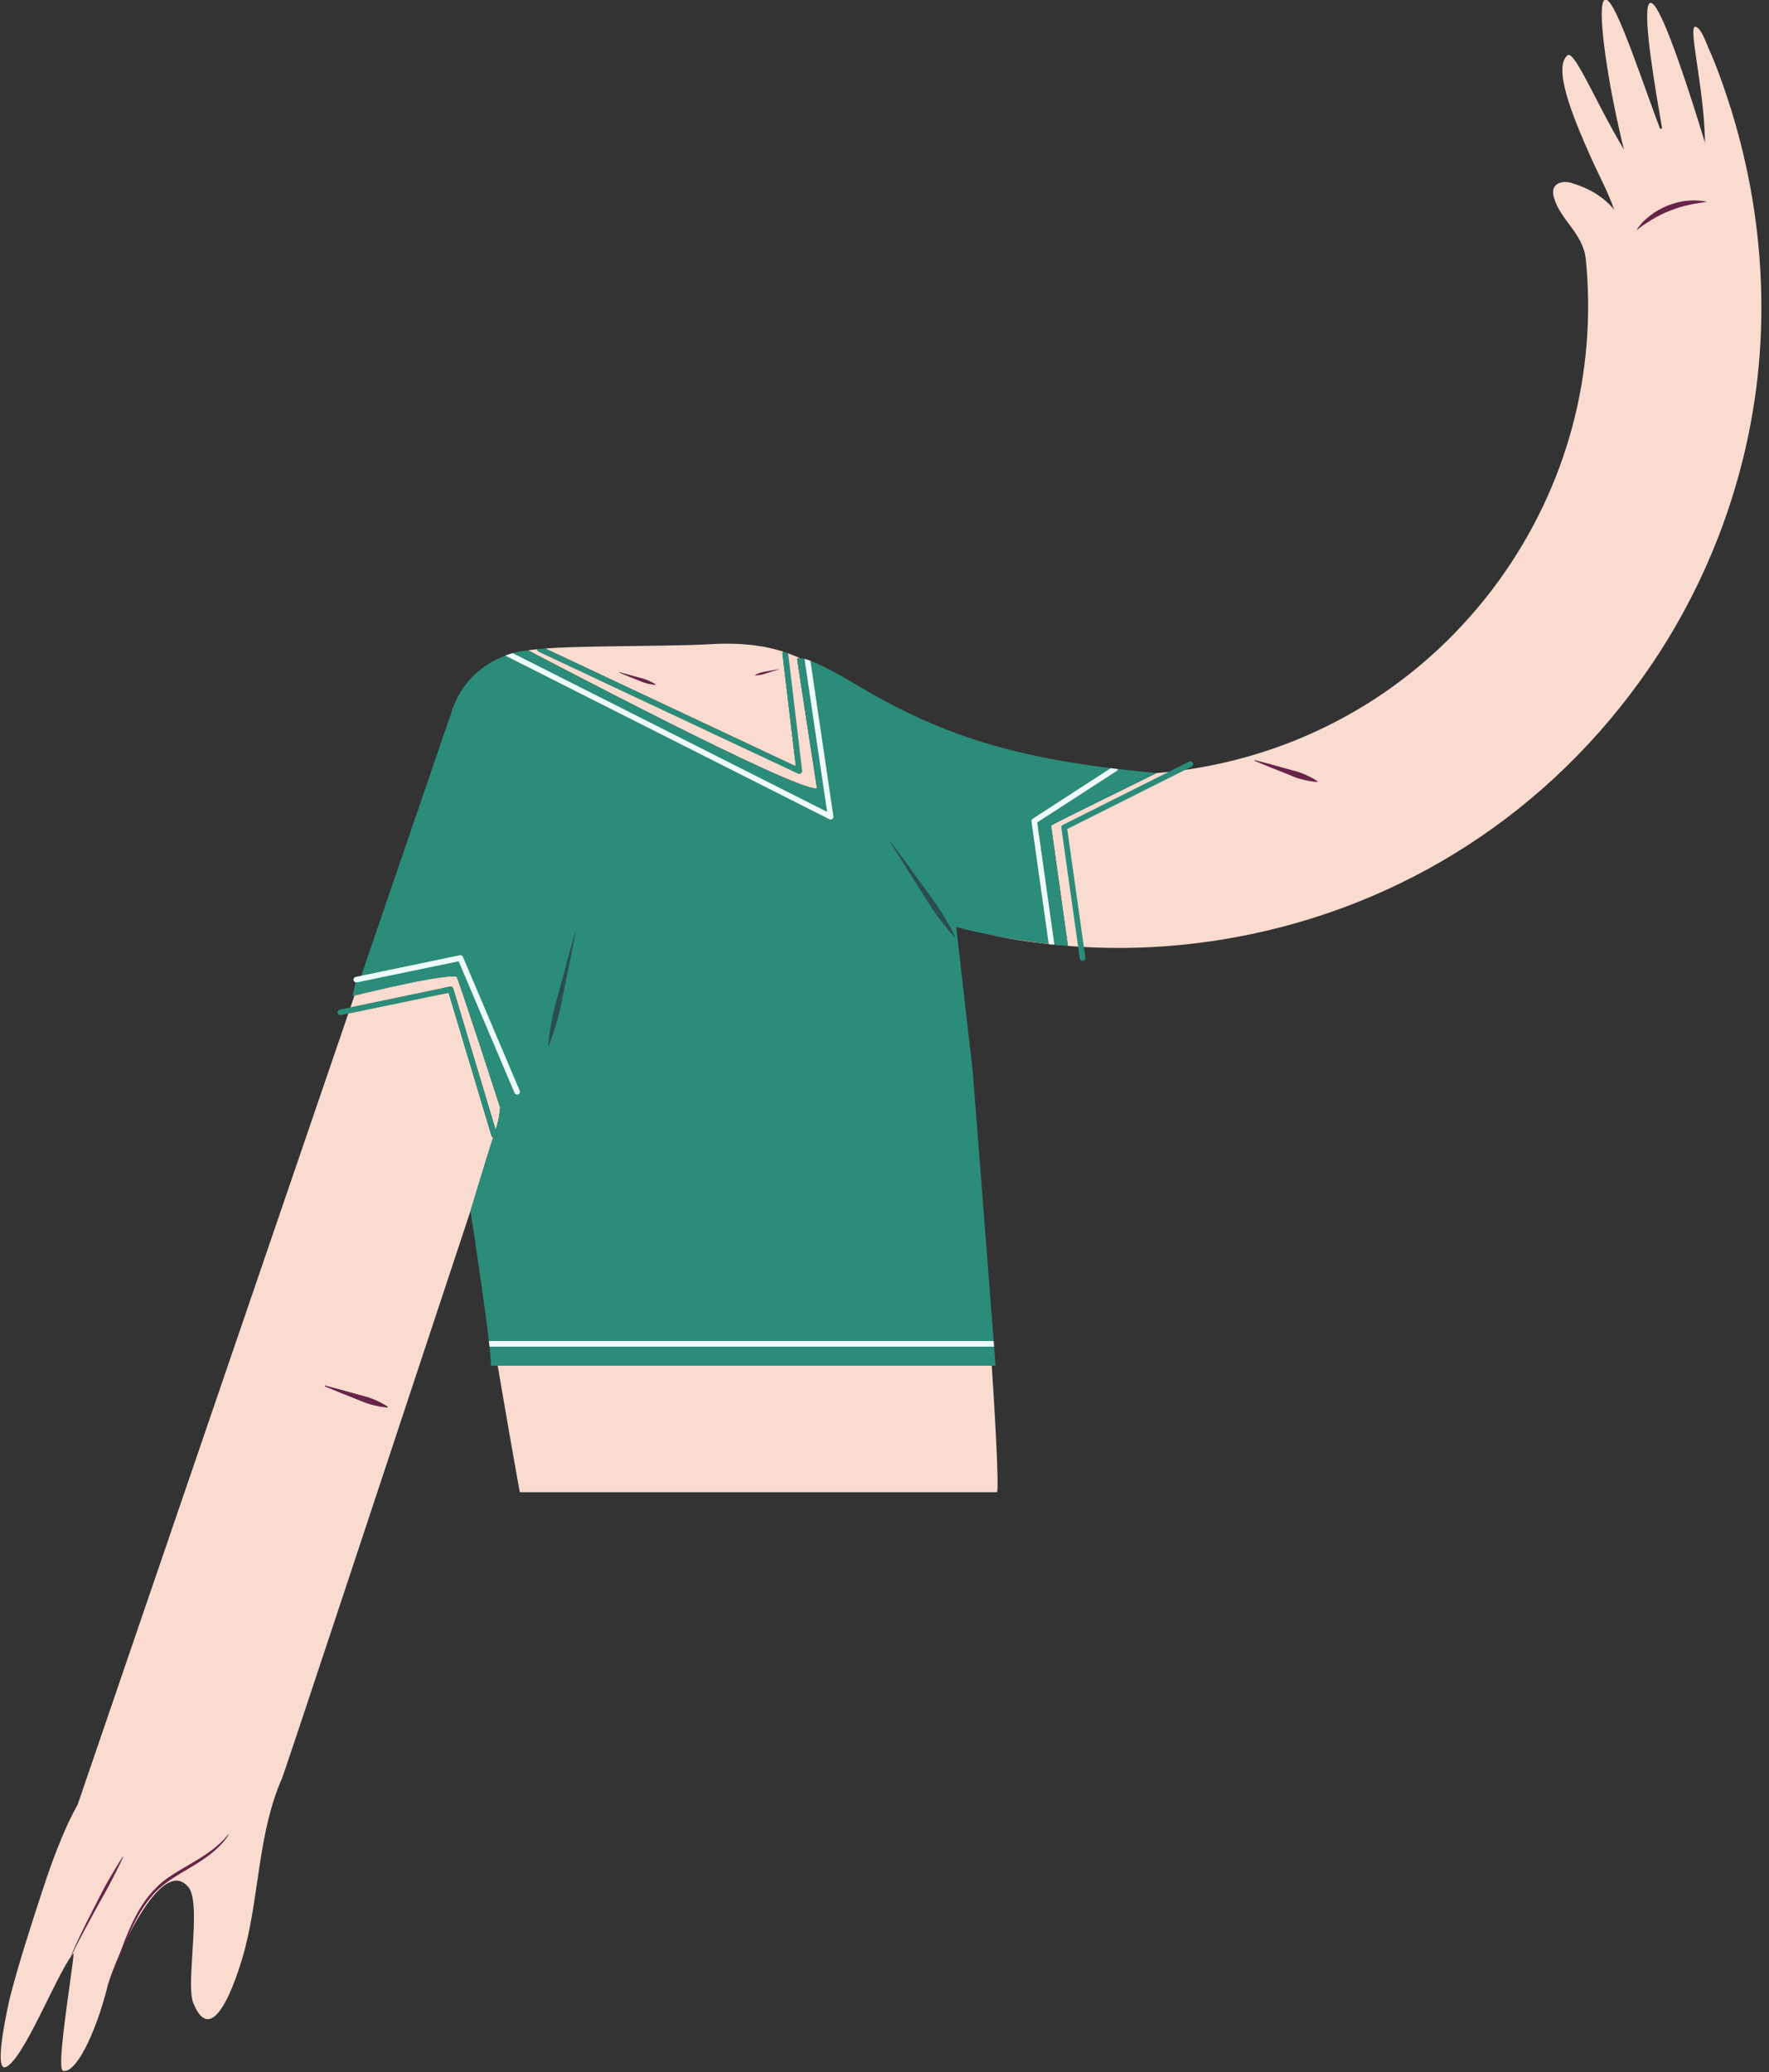 <svg width="314.08px" height="367.886px" viewBox="74.88 -18.914 314.08 367.886" fill="none" xmlns="http://www.w3.org/2000/svg"><rect x="74.88" y="-18.914" width="314.08" height="367.886" fill="#333333" stroke="none"/><g id="Upper Body Adult/V Neck Shirt 1"><path id="10:101989" fill-rule="evenodd" clip-rule="evenodd" d="M251.884 246H167.168C167.168 246 164.144 229.445 161 210H250.004C251.521 230.007 252.314 245.799 251.884 246" fill="#F9DBCF"/><g id="Group 97"><path id="10:101991" fill-rule="evenodd" clip-rule="evenodd" d="M166.892 175.377C166.823 175.397 166.762 175.407 166.693 175.407C166.502 175.407 166.313 175.297 166.233 175.107L165.733 173.927L156.313 151.747L152.842 152.467C152.813 152.127 152.783 151.787 152.752 151.457L156.512 150.677C156.752 150.637 156.983 150.757 157.073 150.977L166.203 172.487L167.153 174.717C167.262 174.967 167.142 175.267 166.892 175.377" fill="#F9DBCF"/><path id="10:101992" fill-rule="evenodd" clip-rule="evenodd" d="M177.052 146.797C176.403 150.147 175.722 153.497 175.023 156.837C174.682 158.507 174.392 160.187 173.932 161.837C173.472 163.477 172.972 165.107 172.313 166.707C172.302 166.727 172.273 166.747 172.242 166.737C172.222 166.727 172.212 166.707 172.212 166.687C172.342 164.957 172.632 163.277 172.962 161.597C173.292 159.927 173.792 158.297 174.242 156.647C175.122 153.347 176.023 150.057 176.952 146.777C176.962 146.747 176.992 146.737 177.023 146.737C177.042 146.747 177.063 146.777 177.052 146.797" fill="#F9DBCF"/><path id="10:101993" fill-rule="evenodd" clip-rule="evenodd" d="M213.132 99.907C213.132 99.917 213.132 99.927 213.122 99.927C212.432 100.157 211.752 100.367 211.052 100.577C210.712 100.677 210.372 100.807 210.012 100.867C209.662 100.927 209.302 100.977 208.932 100.967C208.922 100.957 208.912 100.957 208.912 100.947C208.912 100.937 208.912 100.927 208.922 100.927C209.242 100.737 209.582 100.617 209.932 100.507C210.273 100.397 210.632 100.357 210.983 100.287C211.693 100.147 212.403 100.017 213.112 99.897C213.122 99.897 213.132 99.897 213.132 99.907" fill="#F9DBCF"/><path id="10:101994" fill-rule="evenodd" clip-rule="evenodd" d="M213.123 99.927C212.433 100.157 211.753 100.367 211.053 100.577C210.713 100.677 210.373 100.807 210.013 100.867C209.663 100.927 209.303 100.977 208.933 100.967C208.923 100.957 208.913 100.957 208.913 100.947C208.913 100.937 208.913 100.927 208.923 100.927C209.243 100.737 209.583 100.617 209.933 100.507C210.273 100.397 210.633 100.357 210.983 100.287C211.693 100.147 212.403 100.017 213.113 99.897C213.123 99.897 213.133 99.897 213.133 99.906C213.133 99.916 213.133 99.927 213.123 99.927V99.927ZM191.273 102.647C191.273 102.647 191.263 102.657 191.253 102.657C190.663 102.627 190.113 102.507 189.563 102.357C189.013 102.217 188.503 101.967 187.973 101.767C186.923 101.357 185.873 100.937 184.843 100.497C184.833 100.497 184.833 100.487 184.823 100.487C184.803 100.477 184.793 100.467 184.803 100.447C184.813 100.437 184.823 100.427 184.833 100.427C184.923 100.447 185.003 100.477 185.093 100.497C186.103 100.767 187.123 101.037 188.123 101.327C188.663 101.477 189.223 101.587 189.743 101.807C190.273 102.027 190.783 102.267 191.273 102.597C191.283 102.607 191.283 102.627 191.273 102.647V102.647ZM213.803 97.147C213.793 97.056 213.803 96.966 213.833 96.897C213.853 96.847 213.883 96.806 213.913 96.766C211.883 96.117 209.563 95.656 206.913 95.466C206.503 95.436 206.083 95.406 205.663 95.397C204.233 95.337 202.703 95.347 201.073 95.447C196.873 95.697 189.743 95.727 183.063 95.837C178.793 95.897 174.713 95.996 171.683 96.216L172.713 96.707H172.723L180.263 100.247L180.273 100.257L193.543 106.497L216.183 117.137L213.803 97.147Z" fill="#F9DBCF"/><path id="10:101998" fill-rule="evenodd" clip-rule="evenodd" d="M191.273 102.597C191.283 102.607 191.283 102.627 191.273 102.647C191.273 102.647 191.262 102.657 191.252 102.657C190.663 102.627 190.113 102.507 189.563 102.357C189.012 102.217 188.502 101.967 187.972 101.767C186.922 101.357 185.873 100.937 184.842 100.497C184.833 100.497 184.833 100.487 184.823 100.487C184.802 100.477 184.793 100.467 184.802 100.447C184.813 100.437 184.823 100.427 184.833 100.427C184.922 100.447 185.002 100.477 185.092 100.497C186.103 100.767 187.123 101.037 188.123 101.327C188.663 101.477 189.222 101.587 189.743 101.807C190.273 102.027 190.783 102.267 191.273 102.597" fill="#F9DBCF"/><path id="Fill 11" fill-rule="evenodd" clip-rule="evenodd" d="M217.283 117.907C217.303 118.087 217.233 118.267 217.083 118.377C216.993 118.437 216.892 118.467 216.783 118.467C216.713 118.467 216.642 118.457 216.573 118.427L193.392 107.537L182.193 102.277V102.267L170.523 96.787C170.392 96.717 170.293 96.607 170.262 96.477H170.253C170.243 96.437 170.233 96.387 170.233 96.347C170.682 96.297 171.153 96.257 171.673 96.217H171.682L172.713 96.707H172.722L180.262 100.247L180.273 100.257L193.543 106.497L216.182 117.137L213.803 97.147C213.793 97.057 213.803 96.967 213.833 96.897C213.853 96.847 213.883 96.807 213.913 96.767C214.213 96.867 214.503 96.967 214.793 97.067H214.803L214.823 97.317H214.833L217.283 117.907Z" fill="#2A8C79"/><path id="10:102000" fill-rule="evenodd" clip-rule="evenodd" d="M219.943 121.087C217.863 121.257 205.453 115.327 193.363 109.267C193.363 109.257 193.353 109.257 193.353 109.257C189.983 107.567 186.642 105.867 183.563 104.287C179.253 102.077 175.443 100.097 172.762 98.697C170.363 97.447 168.863 96.657 168.733 96.597C168.693 96.577 168.653 96.557 168.613 96.547C169.083 96.467 169.623 96.407 170.233 96.347C170.233 96.387 170.243 96.437 170.253 96.477H170.262C170.293 96.607 170.392 96.717 170.523 96.787L182.193 102.267V102.277L193.392 107.537L216.573 118.427C216.642 118.457 216.713 118.467 216.783 118.467C216.892 118.467 216.993 118.437 217.083 118.377C217.233 118.267 217.302 118.087 217.283 117.907L214.833 97.317H214.823L214.802 97.067C214.932 97.117 215.063 97.167 215.193 97.217C215.783 97.437 216.342 97.677 216.882 97.927C216.713 97.927 216.573 97.957 216.472 98.027C216.453 98.047 216.432 98.057 216.413 98.077V98.087C216.422 98.137 216.443 98.337 216.493 98.657C217.012 102.217 219.943 121.087 219.943 121.087" fill="#F9DBCF"/><path id="10:102001" fill-rule="evenodd" clip-rule="evenodd" d="M213.132 99.907C213.132 99.917 213.132 99.927 213.122 99.927C212.432 100.157 211.752 100.367 211.052 100.577C210.712 100.677 210.372 100.807 210.012 100.867C209.662 100.927 209.302 100.977 208.932 100.967C208.922 100.957 208.912 100.957 208.912 100.947C208.912 100.937 208.912 100.927 208.922 100.927C209.242 100.737 209.582 100.617 209.932 100.507C210.273 100.397 210.632 100.357 210.983 100.287C211.693 100.147 212.403 100.017 213.112 99.897C213.122 99.897 213.132 99.897 213.132 99.907" fill="#F9DBCF"/><path id="10:102002" fill-rule="evenodd" clip-rule="evenodd" d="M244.672 145.657H244.652V145.647C244.652 145.647 244.662 145.647 244.672 145.657" fill="#F9DBCF"/><path id="10:102003" fill-rule="evenodd" clip-rule="evenodd" d="M264.472 149.017C263.672 148.957 262.863 148.887 262.063 148.797C261.733 148.767 261.403 148.737 261.073 148.697C257.233 148.277 253.443 147.667 249.702 146.847C252.422 147.397 256.222 148.057 261.063 148.637C261.233 148.657 261.412 148.677 261.582 148.697C261.743 148.717 261.912 148.737 262.073 148.757C262.853 148.847 263.642 148.937 264.472 149.017" fill="#F9DBCF"/><path id="10:102004" fill-rule="evenodd" clip-rule="evenodd" d="M386.892 48.397C385.132 63.787 380.163 78.747 372.422 92.167C370.413 95.647 368.212 99.027 365.853 102.277C347.962 126.937 321.542 143.167 291.443 147.957C283.302 149.247 275.233 149.647 267.313 149.207C266.972 149.197 266.632 149.177 266.292 149.147C265.693 149.107 265.082 149.067 264.483 149.017L261.493 127.667C261.493 127.477 278.792 119.087 280.222 118.327C280.932 118.277 281.632 118.207 282.342 118.127H282.353C283.332 118.027 284.313 117.907 285.292 117.767H285.302C285.993 117.667 286.682 117.567 287.363 117.447C309.042 113.797 328.033 102.017 340.962 84.217C353.052 67.527 358.453 47.427 356.432 27.117C355.962 22.477 351.842 20.137 350.743 16.047C350.063 13.497 352.432 13.147 353.743 13.527C356.832 14.437 359.443 15.857 361.472 18.317C360.413 15.217 358.722 12.127 357.363 9.097C353.823 1.177 350.663 -6.883 353.172 -9.093C354.252 -10.033 357.413 -2.653 361.462 4.617C362.033 5.627 362.613 6.657 363.212 7.647C362.913 6.487 362.622 5.267 362.353 4.007C360.082 -5.963 358.323 -18.283 359.813 -18.973C361.353 -19.643 365.292 -7.813 368.813 1.797C369.092 2.537 369.372 3.247 369.622 3.947L369.983 3.897C369.863 3.187 369.743 2.457 369.613 1.717C367.962 -7.743 366.493 -18.013 367.872 -18.393C369.382 -18.833 373.432 -6.943 376.512 2.897C376.882 4.107 377.252 5.297 377.592 6.427C377.582 5.417 377.533 4.387 377.472 3.357C376.903 -5.433 374.663 -14.283 375.882 -14.163C376.892 -14.053 377.863 -11.163 378.182 -10.443C379.533 -7.473 380.632 -4.383 381.653 -1.283C383.313 3.777 384.642 8.957 385.622 14.207C387.712 25.467 388.182 37.047 386.892 48.397" fill="#F9DBCF"/><path id="10:102005" fill-rule="evenodd" clip-rule="evenodd" d="M143.663 230.927C142.653 230.877 141.693 230.667 140.753 230.417C139.803 230.177 138.923 229.747 138.013 229.397C136.193 228.687 134.383 227.957 132.583 227.197C132.563 227.177 132.553 227.157 132.563 227.127C132.573 227.107 132.593 227.087 132.623 227.097C134.513 227.587 136.392 228.097 138.273 228.637C139.203 228.907 140.173 229.097 141.073 229.477C141.973 229.847 142.863 230.267 143.693 230.837C143.723 230.847 143.723 230.887 143.713 230.907C143.703 230.927 143.683 230.927 143.663 230.927M162.133 182.687L154.533 157.327L153.343 157.577L136.723 161.027L88.693 301.387C88.093 302.497 87.513 303.627 86.963 304.787C85.093 308.867 83.553 313.167 82.233 317.267C80.283 323.247 78.323 329.277 76.733 335.357C76.463 336.407 73.513 349.217 75.973 348.037C79.083 346.557 84.693 332.267 87.503 328.417C87.493 328.427 87.483 328.427 87.483 328.427C87.473 328.417 87.463 328.407 87.473 328.387C88.733 325.307 90.263 322.357 91.773 319.397C92.533 317.917 93.273 316.427 94.093 314.987C94.933 313.547 95.763 312.107 96.693 310.727C96.703 310.707 96.723 310.707 96.733 310.717C96.743 310.727 96.743 310.737 96.743 310.747C96.063 312.267 95.293 313.737 94.533 315.217C93.773 316.697 92.933 318.127 92.123 319.587L89.753 323.967C88.973 325.427 88.193 326.897 87.513 328.407C87.673 328.187 87.823 328.007 87.963 327.857C87.623 331.957 84.813 348.327 86.053 348.707C88.183 349.347 91.713 342.647 93.983 333.707C93.973 333.697 93.963 333.687 93.973 333.667L94.063 333.437V333.427C94.223 332.857 94.463 332.077 94.823 331.127C95.193 330.147 95.663 329.017 96.203 327.807L96.243 327.727L97.133 325.377C98.243 322.637 99.503 319.897 101.403 317.577C102.353 316.417 103.453 315.367 104.673 314.507C105.903 313.657 107.193 312.907 108.463 312.157C111.013 310.687 113.553 309.127 115.403 306.797C115.413 306.787 115.433 306.787 115.443 306.797C115.453 306.797 115.453 306.817 115.443 306.827C113.823 309.357 111.233 311.067 108.713 312.587C106.173 314.087 103.573 315.527 101.703 317.817C99.933 319.907 98.683 322.387 97.583 324.917C100.723 318.687 105.193 312.317 108.323 316.107C109.783 317.877 109.283 323.647 108.983 328.747C108.763 332.187 108.623 335.307 109.213 336.737C112.993 345.937 117.653 329.927 118.443 326.777C120.953 316.857 120.793 306.197 124.983 296.717C125.403 295.757 142.593 243.867 158.413 196.077C158.413 196.067 161.142 187.077 162.173 183.827C162.253 183.597 162.313 183.407 162.373 183.237C162.392 183.157 162.423 183.087 162.443 183.017C162.293 182.967 162.173 182.847 162.133 182.687" fill="#F9DBCF"/><path id="10:102008" fill-rule="evenodd" clip-rule="evenodd" d="M94.063 333.437C94.042 333.517 94.023 333.587 94.002 333.657C93.993 333.667 93.993 333.677 93.993 333.677C93.993 333.687 93.983 333.697 93.983 333.707C93.972 333.697 93.962 333.687 93.972 333.667L94.063 333.437Z" fill="#F9DBCF"/><path id="10:102009" fill-rule="evenodd" clip-rule="evenodd" d="M96.743 310.747C96.063 312.267 95.293 313.737 94.533 315.217C93.773 316.697 92.932 318.127 92.123 319.587L89.753 323.967C88.972 325.427 88.193 326.897 87.513 328.407C87.513 328.417 87.503 328.417 87.503 328.417C87.493 328.427 87.483 328.427 87.483 328.427C87.472 328.417 87.463 328.407 87.472 328.387C88.733 325.307 90.263 322.357 91.773 319.397C92.533 317.917 93.273 316.427 94.093 314.987C94.932 313.547 95.763 312.107 96.693 310.727C96.703 310.707 96.722 310.707 96.733 310.717C96.743 310.727 96.743 310.737 96.743 310.747" fill="#F9DBCF"/><path id="10:102010" fill-rule="evenodd" clip-rule="evenodd" d="M115.443 306.797C115.453 306.797 115.453 306.817 115.443 306.827C113.823 309.357 111.233 311.067 108.713 312.587C106.172 314.087 103.573 315.527 101.703 317.817C99.932 319.907 98.682 322.387 97.583 324.917C97.563 324.937 97.552 324.957 97.543 324.987C97.262 325.557 96.983 326.117 96.722 326.677C96.713 326.697 96.703 326.727 96.693 326.747C96.533 327.077 96.392 327.407 96.243 327.727L97.132 325.377C98.243 322.637 99.503 319.897 101.403 317.577C102.353 316.417 103.453 315.367 104.672 314.507C105.903 313.657 107.193 312.907 108.463 312.157C111.012 310.687 113.552 309.127 115.403 306.797C115.413 306.787 115.432 306.787 115.443 306.797" fill="#F9DBCF"/><path id="10:102011" fill-rule="evenodd" clip-rule="evenodd" d="M143.712 230.907C143.702 230.927 143.682 230.927 143.662 230.927C142.652 230.877 141.692 230.667 140.752 230.417C139.802 230.177 138.922 229.747 138.012 229.397C136.192 228.687 134.382 227.957 132.582 227.197C132.563 227.177 132.552 227.157 132.563 227.127C132.572 227.107 132.592 227.087 132.622 227.097C134.512 227.587 136.392 228.097 138.273 228.637C139.202 228.907 140.172 229.097 141.072 229.477C141.972 229.847 142.862 230.267 143.692 230.837C143.722 230.847 143.722 230.887 143.712 230.907" fill="#F9DBCF"/><path id="10:102012" fill-rule="evenodd" clip-rule="evenodd" d="M153.342 157.577L136.722 161.027L136.912 160.477V160.467L137.103 159.927L153.233 156.567C153.273 156.897 153.302 157.237 153.342 157.577" fill="#F9DBCF"/><path id="10:102013" fill-rule="evenodd" clip-rule="evenodd" d="M166.203 172.487C166.133 172.727 166.053 172.967 165.973 173.207C165.892 173.447 165.813 173.687 165.733 173.927L156.313 151.747L152.843 152.467C152.913 153.177 152.973 153.897 153.053 154.627C148.273 155.287 139.623 157.397 137.813 157.837L138.642 155.417L138.833 154.857L139.013 154.317L152.753 151.457L156.513 150.677C156.753 150.637 156.983 150.757 157.073 150.977L166.203 172.487Z" fill="#F9DBCF"/><path id="10:102014" fill-rule="evenodd" clip-rule="evenodd" d="M163.682 177.696C163.472 179.426 163.453 179.916 162.882 181.696L155.353 156.596C155.283 156.346 155.033 156.196 154.773 156.246L153.233 156.566L137.103 159.926L137.813 157.836C139.622 157.396 148.273 155.286 153.052 154.626C154.412 154.426 155.453 154.356 155.943 154.466C156.162 154.516 163.682 177.696 163.682 177.696" fill="#F9DBCF"/><path id="Fill 41" fill-rule="evenodd" clip-rule="evenodd" d="M242.403 110.407C237.173 108.317 232.132 105.797 227.313 102.886C226.512 102.417 223.003 100.287 220.153 98.977C219.663 98.757 219.203 98.556 218.772 98.386L218.852 98.957L218.863 98.977L218.932 99.447L222.852 126.017C222.873 126.207 222.802 126.386 222.642 126.497C222.563 126.556 222.463 126.587 222.352 126.587C222.272 126.587 222.203 126.577 222.132 126.537L193.913 112.287L184.993 107.787L164.692 97.537C164.673 97.527 164.653 97.517 164.632 97.497C164.623 97.487 164.613 97.487 164.602 97.477C164.313 97.577 164.022 97.687 163.743 97.827C163.613 97.877 163.493 97.937 163.363 97.997C163.243 98.047 163.113 98.107 162.993 98.177C162.873 98.237 162.753 98.297 162.642 98.357C159.323 100.107 156.623 103.047 155.272 106.817L139.012 154.317L152.753 151.457L156.512 150.677C156.753 150.636 156.983 150.757 157.073 150.977L166.203 172.487L167.153 174.717C167.262 174.967 167.142 175.267 166.892 175.377C166.823 175.397 166.762 175.407 166.692 175.407C166.503 175.407 166.313 175.297 166.233 175.107L165.733 173.927L156.313 151.747L152.842 152.467C152.913 153.177 152.972 153.897 153.052 154.627C154.413 154.427 155.453 154.357 155.942 154.467C156.163 154.517 163.682 177.697 163.682 177.697C163.472 179.427 163.453 179.917 162.882 181.697L163.012 182.147L163.092 182.407C163.173 182.667 163.022 182.947 162.753 183.027H162.722C162.682 183.037 162.642 183.047 162.613 183.047C162.552 183.047 162.493 183.037 162.442 183.017C162.423 183.087 162.392 183.157 162.373 183.237C162.313 183.407 162.253 183.597 162.173 183.827C161.142 187.077 158.413 196.067 158.413 196.077C158.453 196.317 158.493 196.557 158.522 196.787C158.552 196.987 158.583 197.197 158.623 197.427C158.663 197.667 158.692 197.907 158.733 198.147C158.753 198.317 158.783 198.497 158.813 198.667C158.842 198.847 158.873 199.037 158.892 199.217C158.953 199.587 159.012 199.967 159.063 200.337C159.873 205.747 161.083 214.027 161.673 219.177C161.692 219.167 161.713 219.167 161.733 219.167H251.302C249.272 192.777 247.592 171.357 247.592 171.357L244.653 145.657V145.647C244.653 145.647 244.663 145.647 244.673 145.657C244.713 145.667 244.783 145.687 244.903 145.717C244.942 145.727 244.993 145.737 245.043 145.757C245.142 145.787 245.262 145.817 245.392 145.857C245.543 145.886 245.703 145.927 245.882 145.977C246.272 146.077 246.743 146.197 247.302 146.317C247.373 146.337 247.432 146.347 247.503 146.367C247.842 146.447 248.222 146.527 248.623 146.617C248.802 146.657 248.983 146.697 249.173 146.737C249.342 146.777 249.522 146.807 249.703 146.847C252.423 147.397 256.222 148.057 261.063 148.636L258.003 126.917C257.983 126.727 258.063 126.537 258.233 126.427L270.423 118.537H270.432L272.092 117.457C261.953 116.217 251.983 114.217 242.403 110.407" fill="#2A8C79"/><path id="Fill 43" fill-rule="evenodd" clip-rule="evenodd" d="M166.892 175.377C166.823 175.397 166.762 175.407 166.693 175.407C166.502 175.407 166.313 175.297 166.233 175.107L165.733 173.927L156.313 151.747L152.842 152.467C152.913 153.177 152.972 153.897 153.052 154.627C148.273 155.287 139.622 157.397 137.813 157.837C137.592 157.897 137.472 157.927 137.472 157.927C137.472 157.927 137.712 156.867 138.023 155.487C138.063 155.337 138.092 155.167 138.132 155.007H138.142L138.832 154.857L139.012 154.317L152.752 151.457L156.512 150.677C156.752 150.637 156.983 150.757 157.073 150.977L166.203 172.487L167.153 174.717C167.262 174.967 167.142 175.267 166.892 175.377" fill="#2A8C79"/><path id="Fill 45" fill-rule="evenodd" clip-rule="evenodd" d="M177.052 146.797C176.403 150.147 175.722 153.497 175.023 156.837C174.682 158.507 174.392 160.187 173.932 161.837C173.472 163.477 172.972 165.107 172.313 166.707C172.302 166.727 172.273 166.747 172.242 166.737C172.222 166.727 172.212 166.707 172.212 166.687C172.342 164.957 172.632 163.277 172.962 161.597C173.292 159.927 173.792 158.297 174.242 156.647C175.122 153.347 176.023 150.057 176.952 146.777C176.962 146.747 176.992 146.737 177.023 146.737C177.042 146.747 177.063 146.777 177.052 146.797" fill="#2A8C79"/><path id="Fill 47" fill-rule="evenodd" clip-rule="evenodd" d="M221.722 125.207L193.592 111.007L184.573 106.457L166.002 97.077L165.922 97.037C166.802 96.797 167.693 96.637 168.613 96.547C168.653 96.557 168.693 96.577 168.733 96.597C168.863 96.657 170.363 97.447 172.762 98.697C175.443 100.097 179.252 102.077 183.563 104.287C186.642 105.867 189.983 107.567 193.353 109.257C193.353 109.257 193.363 109.257 193.363 109.267C205.452 115.327 217.863 121.257 219.943 121.087C219.943 121.087 217.012 102.217 216.493 98.657C216.443 98.337 216.422 98.137 216.412 98.087V98.077C216.432 98.057 216.452 98.047 216.472 98.027C216.573 97.957 216.712 97.927 216.882 97.927C217.122 97.917 217.412 97.967 217.762 98.067C217.743 98.127 217.733 98.207 217.743 98.277L217.752 98.367L217.802 98.707L217.823 98.837L221.722 125.207Z" fill="#2A8C79"/><path id="Fill 49" fill-rule="evenodd" clip-rule="evenodd" d="M222.853 126.017C222.873 126.207 222.802 126.387 222.642 126.497C222.563 126.557 222.462 126.587 222.353 126.587C222.273 126.587 222.203 126.577 222.132 126.537L193.913 112.287L184.993 107.787L164.693 97.537C164.672 97.527 164.653 97.517 164.632 97.497C164.623 97.487 164.613 97.487 164.603 97.477C164.813 97.387 165.023 97.317 165.233 97.247C165.462 97.167 165.693 97.097 165.922 97.037L166.002 97.077L184.573 106.457L193.592 111.007L221.722 125.207L217.823 98.837L217.802 98.707L217.752 98.367L217.743 98.277C217.733 98.207 217.743 98.127 217.762 98.067C217.913 98.097 218.073 98.147 218.233 98.197C218.403 98.257 218.582 98.317 218.773 98.387L218.853 98.957L218.863 98.977L218.932 99.447L222.853 126.017Z" fill="#EDFBFB"/><path id="Fill 51" fill-rule="evenodd" clip-rule="evenodd" d="M244.483 147.437C244.493 147.457 244.483 147.487 244.462 147.497C244.443 147.507 244.413 147.507 244.403 147.487C244.363 147.447 244.323 147.397 244.283 147.357C244.262 147.207 244.253 147.057 244.222 146.907C244.313 147.077 244.403 147.257 244.483 147.437" fill="#2A8C79"/><path id="Fill 53" fill-rule="evenodd" clip-rule="evenodd" d="M251.632 223.547H162.032C162.072 223.027 161.972 221.817 161.792 220.167H251.382C251.462 221.287 251.542 222.417 251.632 223.547" fill="#2A8C79"/><path id="Fill 55" fill-rule="evenodd" clip-rule="evenodd" d="M261.493 127.667L264.483 149.017H264.472C263.642 148.937 262.853 148.847 262.073 148.757C262.083 148.717 262.083 148.677 262.073 148.637L259.043 127.097L272.193 118.587L273.133 117.977C273.263 117.887 273.343 117.757 273.363 117.617C275.642 117.877 277.932 118.117 280.222 118.327C278.793 119.087 261.493 127.477 261.493 127.667" fill="#2A8C79"/><path id="Fill 57" fill-rule="evenodd" clip-rule="evenodd" d="M273.363 117.617C273.342 117.757 273.262 117.887 273.133 117.977L272.193 118.587L259.043 127.097L262.073 148.637C262.083 148.677 262.083 148.717 262.073 148.757C261.913 148.737 261.743 148.717 261.583 148.697C261.413 148.677 261.233 148.657 261.063 148.637L258.003 126.917C257.983 126.727 258.063 126.537 258.233 126.427L270.423 118.537H270.432L272.092 117.457C272.353 117.497 272.603 117.527 272.863 117.557C273.033 117.577 273.193 117.597 273.363 117.617" fill="#EDFBFB"/><path id="Fill 59" fill-rule="evenodd" clip-rule="evenodd" d="M251.382 220.167H161.792C161.773 220.007 161.752 219.837 161.733 219.667C161.712 219.507 161.693 219.347 161.672 219.177C161.693 219.167 161.712 219.167 161.733 219.167H251.302C251.313 219.327 251.332 219.497 251.342 219.667C251.353 219.837 251.362 219.997 251.382 220.167" fill="#EDFBFB"/><path id="Fill 61" fill-rule="evenodd" clip-rule="evenodd" d="M166.892 175.377C166.823 175.397 166.762 175.407 166.693 175.407C166.502 175.407 166.313 175.297 166.233 175.107L165.733 173.927L156.313 151.747L152.842 152.467L138.642 155.417L138.252 155.497C138.172 155.517 138.103 155.517 138.023 155.487C137.813 155.437 137.642 155.247 137.642 155.007C137.642 154.737 137.863 154.507 138.132 154.507L138.733 154.377L139.012 154.317L152.752 151.457L156.512 150.677C156.752 150.637 156.983 150.757 157.073 150.977L166.203 172.487L167.153 174.717C167.262 174.967 167.142 175.267 166.892 175.377" fill="#EDFBFB"/><path id="Fill 63" fill-rule="evenodd" clip-rule="evenodd" d="M162.752 183.027H162.722C162.682 183.037 162.642 183.047 162.612 183.047C162.552 183.047 162.492 183.037 162.442 183.017C162.292 182.967 162.172 182.847 162.132 182.687L154.532 157.327L153.342 157.577C153.302 157.237 153.273 156.897 153.232 156.567L154.773 156.247C155.032 156.197 155.282 156.347 155.353 156.597L162.882 181.697L163.012 182.147L163.092 182.407C163.172 182.667 163.023 182.947 162.752 183.027" fill="#2A8C79"/><path id="Fill 65" fill-rule="evenodd" clip-rule="evenodd" d="M153.342 157.577L136.722 161.027L135.412 161.297C135.142 161.347 134.872 161.177 134.822 160.907C134.762 160.637 134.932 160.377 135.202 160.317L137.103 159.927L153.233 156.567C153.273 156.897 153.302 157.237 153.342 157.577" fill="#2A8C79"/><path id="Fill 67" fill-rule="evenodd" clip-rule="evenodd" d="M262.073 148.757C262.083 148.777 262.073 148.787 262.063 148.797C261.733 148.767 261.403 148.737 261.073 148.697L261.063 148.637C261.233 148.657 261.413 148.677 261.583 148.697C261.743 148.717 261.913 148.737 262.073 148.757" fill="#EDFBFB"/><path id="Fill 69" fill-rule="evenodd" clip-rule="evenodd" d="M267.086 151.676C266.841 151.676 266.627 151.495 266.592 151.246L263.321 128.048C263.291 127.836 263.4 127.628 263.592 127.531L285.999 116.295C286.244 116.172 286.546 116.27 286.671 116.518C286.794 116.765 286.694 117.065 286.448 117.189L264.361 128.264L267.582 151.106C267.62 151.38 267.43 151.633 267.156 151.671C267.133 151.675 267.109 151.676 267.086 151.676" fill="#2A8C79"/><path id="Fill 71" fill-rule="evenodd" clip-rule="evenodd" d="M177.052 146.797C176.403 150.147 175.722 153.497 175.023 156.837C174.682 158.507 174.392 160.187 173.932 161.837C173.472 163.477 172.972 165.107 172.313 166.707C172.302 166.727 172.273 166.747 172.242 166.737C172.222 166.727 172.212 166.707 172.212 166.687C172.342 164.957 172.632 163.277 172.962 161.597C173.292 159.927 173.792 158.297 174.242 156.647C175.122 153.347 176.023 150.057 176.952 146.777C176.962 146.747 176.992 146.737 177.023 146.737C177.042 146.747 177.063 146.777 177.052 146.797" fill="#2A4D52"/><path id="Fill 73" fill-rule="evenodd" clip-rule="evenodd" d="M244.283 147.357C243.583 146.607 242.932 145.817 242.313 145.017C241.913 144.517 241.533 144.017 241.153 143.507C240.142 142.137 239.283 140.657 238.363 139.217C236.523 136.347 234.703 133.457 232.913 130.557C232.892 130.537 232.903 130.507 232.923 130.487C232.943 130.477 232.972 130.477 232.993 130.497C235.023 133.237 237.043 135.997 239.033 138.767C240.033 140.147 241.083 141.497 241.983 142.947C242.472 143.727 242.943 144.517 243.392 145.327C243.682 145.847 243.963 146.367 244.222 146.907C244.253 147.057 244.262 147.207 244.283 147.357" fill="#2A4D52"/><path id="Fill 75" fill-rule="evenodd" clip-rule="evenodd" d="M244.483 147.437C244.493 147.457 244.483 147.487 244.462 147.497C244.443 147.507 244.413 147.507 244.403 147.487C244.363 147.447 244.323 147.397 244.283 147.357C244.262 147.207 244.253 147.057 244.222 146.907C244.313 147.077 244.403 147.257 244.483 147.437" fill="#2A4D52"/><path id="Fill 77" fill-rule="evenodd" clip-rule="evenodd" d="M143.712 230.907C143.702 230.927 143.682 230.927 143.662 230.927C142.652 230.877 141.692 230.667 140.752 230.417C139.802 230.177 138.922 229.747 138.012 229.397C136.192 228.687 134.382 227.957 132.582 227.197C132.563 227.177 132.552 227.157 132.563 227.127C132.572 227.107 132.592 227.087 132.622 227.097C134.512 227.587 136.392 228.097 138.273 228.637C139.202 228.907 140.172 229.097 141.072 229.477C141.972 229.847 142.862 230.267 143.692 230.837C143.722 230.847 143.722 230.887 143.712 230.907" fill="#672448"/><path id="Fill 79" fill-rule="evenodd" clip-rule="evenodd" d="M297.693 116.055C299.585 116.541 301.468 117.053 303.342 117.592C304.28 117.862 305.244 118.05 306.144 118.431C307.046 118.806 307.934 119.22 308.769 119.792C308.793 119.808 308.798 119.84 308.783 119.864C308.772 119.88 308.755 119.888 308.737 119.887C307.726 119.836 306.768 119.627 305.824 119.379C304.878 119.137 303.996 118.702 303.087 118.35C301.269 117.643 299.461 116.909 297.661 116.15C297.635 116.139 297.624 116.11 297.634 116.084C297.644 116.061 297.669 116.049 297.693 116.055" fill="#672448"/><path id="Fill 81" fill-rule="evenodd" clip-rule="evenodd" d="M96.743 310.747C96.063 312.267 95.293 313.737 94.533 315.217C93.773 316.697 92.932 318.127 92.123 319.587L89.753 323.967C88.972 325.427 88.193 326.897 87.513 328.407C87.513 328.417 87.503 328.417 87.503 328.417C87.493 328.427 87.483 328.427 87.483 328.427C87.472 328.417 87.463 328.407 87.472 328.387C88.733 325.307 90.263 322.357 91.773 319.397C92.533 317.917 93.273 316.427 94.093 314.987C94.932 313.547 95.763 312.107 96.693 310.727C96.703 310.707 96.722 310.707 96.733 310.717C96.743 310.727 96.743 310.737 96.743 310.747" fill="#672448"/><path id="Fill 83" fill-rule="evenodd" clip-rule="evenodd" d="M115.443 306.797C115.453 306.797 115.453 306.817 115.443 306.827C113.823 309.357 111.233 311.067 108.713 312.587C106.172 314.087 103.573 315.527 101.703 317.817C99.932 319.907 98.682 322.387 97.583 324.917C97.563 324.937 97.552 324.957 97.543 324.987C97.483 325.137 97.413 325.297 97.342 325.457L94.012 333.687C94.012 333.697 93.993 333.707 93.983 333.707C93.972 333.697 93.963 333.687 93.972 333.667L94.063 333.437V333.427L96.203 327.807L96.243 327.727L97.132 325.377C98.243 322.637 99.503 319.897 101.403 317.577C102.353 316.417 103.453 315.367 104.672 314.507C105.903 313.657 107.193 312.907 108.463 312.157C111.012 310.687 113.552 309.127 115.403 306.797C115.413 306.787 115.432 306.787 115.443 306.797" fill="#672448"/><path id="Fill 85" fill-rule="evenodd" clip-rule="evenodd" d="M365.413 21.987C366.031 20.968 366.891 20.107 367.835 19.375C368.779 18.635 369.837 18.035 370.956 17.588C372.078 17.156 373.25 16.826 374.449 16.732C375.64 16.589 376.848 16.68 378.005 16.91C376.829 17.096 375.687 17.224 374.575 17.502C373.46 17.744 372.378 18.095 371.328 18.515C370.269 18.917 369.26 19.442 368.273 20.017C367.289 20.6 366.338 21.248 365.413 21.987" fill="#672448"/><path id="Fill 87" fill-rule="evenodd" clip-rule="evenodd" d="M191.273 102.597C191.283 102.607 191.283 102.627 191.273 102.647C191.273 102.647 191.262 102.657 191.252 102.657C190.663 102.627 190.113 102.507 189.563 102.357C189.012 102.217 188.502 101.967 187.972 101.767C186.922 101.357 185.873 100.937 184.842 100.497C184.833 100.497 184.833 100.487 184.823 100.487C184.802 100.477 184.793 100.467 184.802 100.447C184.813 100.437 184.823 100.427 184.833 100.427C184.922 100.447 185.002 100.477 185.092 100.497C186.103 100.767 187.123 101.037 188.123 101.327C188.663 101.477 189.222 101.587 189.743 101.807C190.273 102.027 190.783 102.267 191.273 102.597" fill="#672448"/><path id="Fill 89" fill-rule="evenodd" clip-rule="evenodd" d="M213.132 99.907C213.132 99.917 213.132 99.927 213.122 99.927C212.432 100.157 211.752 100.367 211.052 100.577C210.712 100.677 210.372 100.807 210.012 100.867C209.662 100.927 209.302 100.977 208.932 100.967C208.922 100.957 208.912 100.957 208.912 100.947C208.912 100.937 208.912 100.927 208.922 100.927C209.242 100.737 209.582 100.617 209.932 100.507C210.273 100.397 210.632 100.357 210.983 100.287C211.693 100.147 212.403 100.017 213.112 99.897C213.122 99.897 213.132 99.897 213.132 99.907" fill="#672448"/><path id="Fill 91" fill-rule="evenodd" clip-rule="evenodd" d="M143.712 230.907C143.702 230.927 143.682 230.927 143.662 230.927C142.652 230.877 141.692 230.667 140.752 230.417C139.802 230.177 138.922 229.747 138.012 229.397C136.192 228.687 134.382 227.957 132.582 227.197C132.563 227.177 132.552 227.157 132.563 227.127C132.572 227.107 132.592 227.087 132.622 227.097C134.512 227.587 136.392 228.097 138.273 228.637C139.202 228.907 140.172 229.097 141.072 229.477C141.972 229.847 142.862 230.267 143.692 230.837C143.722 230.847 143.722 230.887 143.712 230.907" fill="#672448"/><path id="Fill 93" fill-rule="evenodd" clip-rule="evenodd" d="M297.693 116.055C299.585 116.541 301.468 117.053 303.342 117.592C304.28 117.862 305.244 118.05 306.144 118.431C307.046 118.806 307.934 119.22 308.769 119.792C308.793 119.808 308.798 119.84 308.783 119.864C308.772 119.88 308.755 119.888 308.737 119.887C307.726 119.836 306.768 119.627 305.824 119.379C304.878 119.137 303.996 118.702 303.087 118.35C301.269 117.643 299.461 116.909 297.661 116.15C297.635 116.139 297.624 116.11 297.634 116.084C297.644 116.061 297.669 116.049 297.693 116.055" fill="#672448"/><path id="Fill 95" fill-rule="evenodd" clip-rule="evenodd" d="M115.443 306.797C115.453 306.797 115.453 306.817 115.443 306.827C113.823 309.357 111.233 311.067 108.713 312.587C106.172 314.087 103.573 315.527 101.703 317.817C99.932 319.907 98.682 322.387 97.583 324.917C97.563 324.937 97.552 324.957 97.543 324.987C97.483 325.137 97.413 325.297 97.342 325.457L94.012 333.687C94.012 333.697 93.993 333.707 93.983 333.707C93.972 333.697 93.963 333.687 93.972 333.667L94.063 333.437V333.427L96.203 327.807L96.243 327.727L97.132 325.377C98.243 322.637 99.503 319.897 101.403 317.577C102.353 316.417 103.453 315.367 104.672 314.507C105.903 313.657 107.193 312.907 108.463 312.157C111.012 310.687 113.552 309.127 115.403 306.797C115.413 306.787 115.432 306.787 115.443 306.797" fill="#672448"/></g></g></svg>